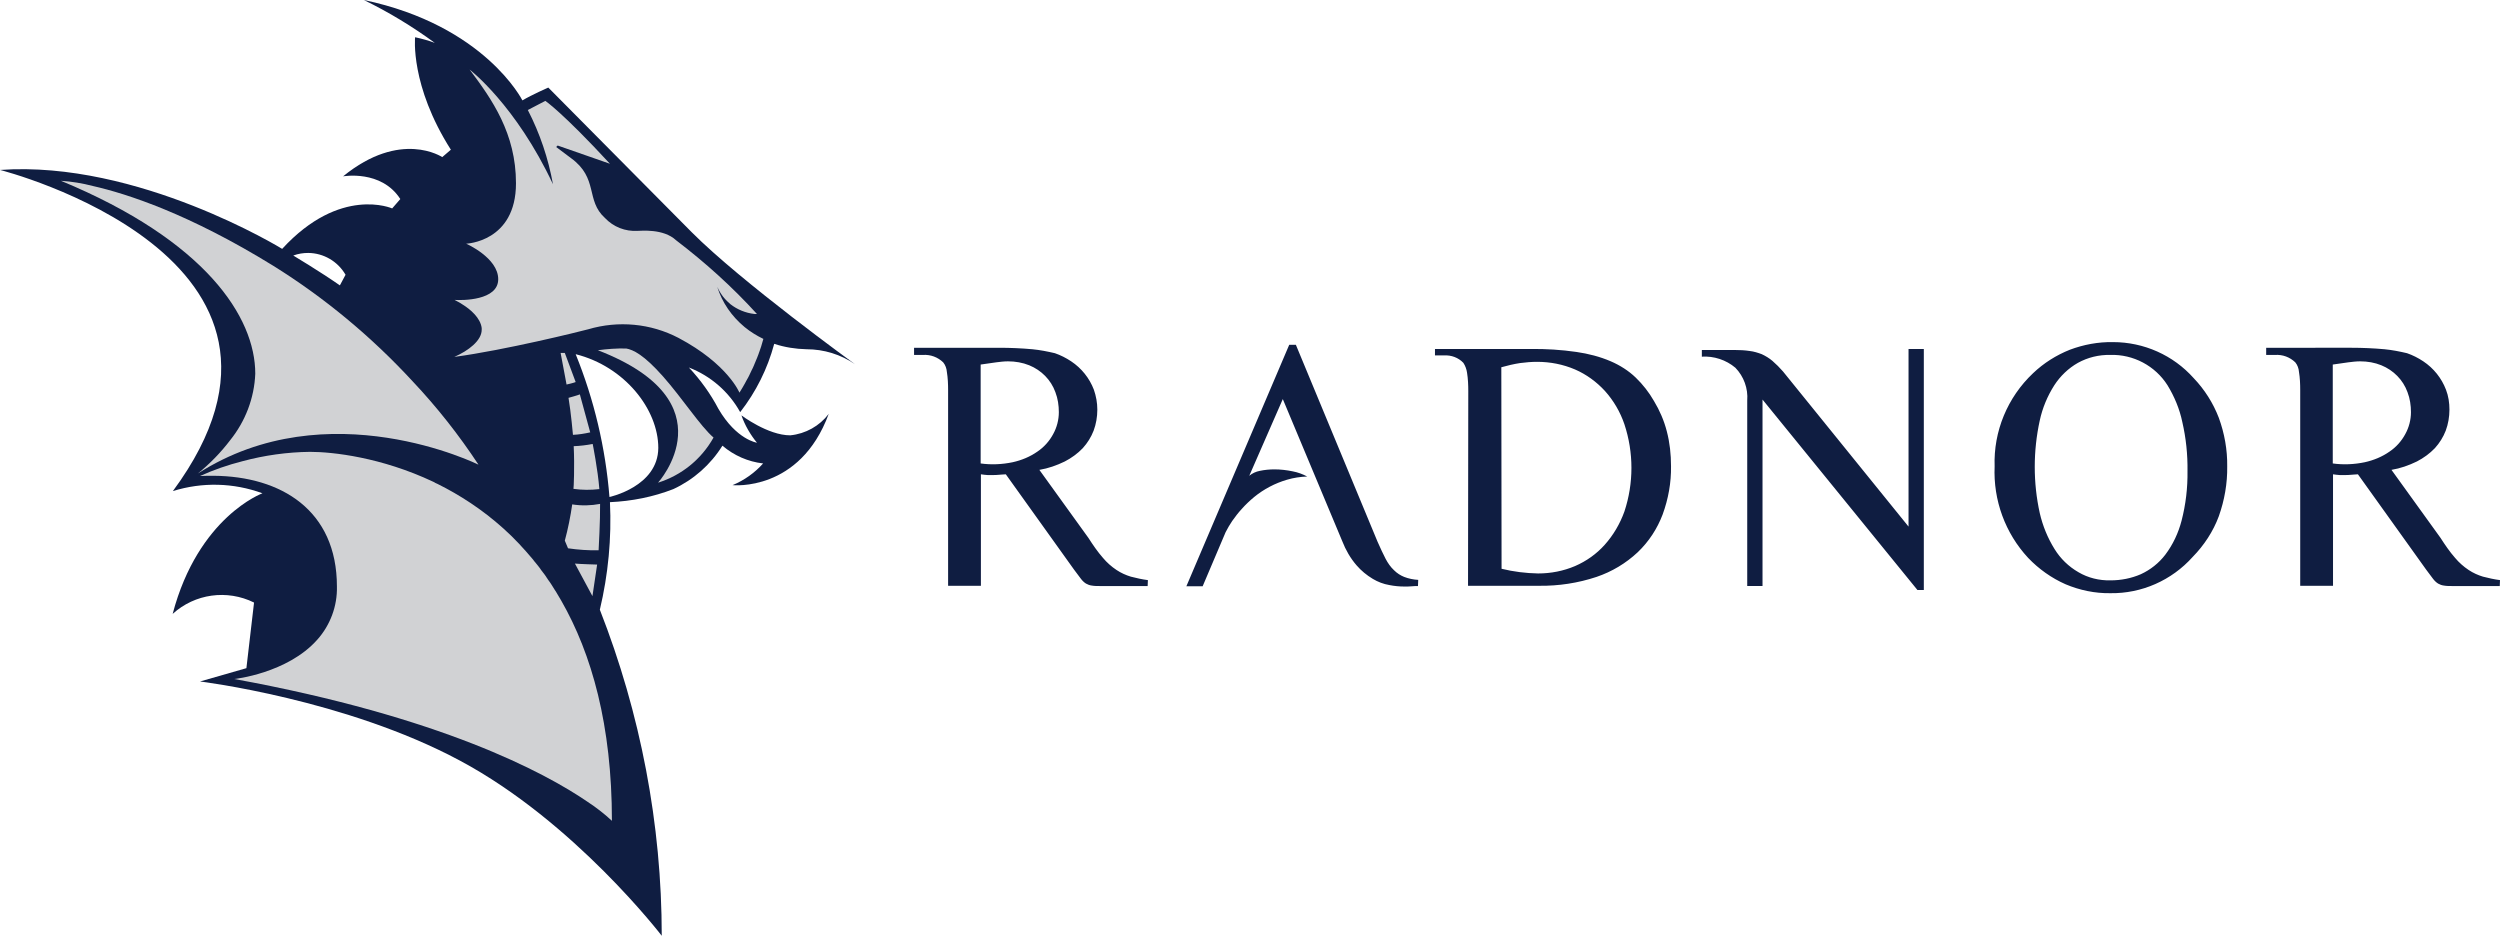 <?xml version="1.0" encoding="UTF-8" standalone="no"?>
<svg
   xmlns:dc="http://purl.org/dc/elements/1.1/"
   xmlns:cc="http://creativecommons.org/ns#"
   xmlns:rdf="http://www.w3.org/1999/02/22-rdf-syntax-ns#"
   xmlns:svg="http://www.w3.org/2000/svg"
   xmlns="http://www.w3.org/2000/svg"
   xmlns:sodipodi="http://sodipodi.sourceforge.net/DTD/sodipodi-0.dtd"
   xmlns:inkscape="http://www.inkscape.org/namespaces/inkscape"
   class="svg svg--logo fill-white w-28 lg:w-32 xl:w-44 max-w-full"
   viewBox="0 0 1000 374.309"
   stroke-miterlimit="2"
   aria-hidden="true"
   focusable="false"
   role="img"
   version="1.1"
   id="svg148"
   sodipodi:docname="A.svg"
   width="1000"
   height="374.309"
   style="clip-rule:evenodd;fill-rule:evenodd;stroke-linejoin:round;stroke-miterlimit:2"
   inkscape:version="0.92.4 (5da689c313, 2019-01-14)">
  <defs
     id="defs152" />
  <sodipodi:namedview
     pagecolor="#ffffff"
     bordercolor="#111111"
     borderopacity="1"
     objecttolerance="10"
     gridtolerance="10"
     guidetolerance="10"
     inkscape:pageopacity="0"
     inkscape:pageshadow="2"
     inkscape:window-width="1920"
     inkscape:window-height="1017"
     id="namedview150"
     showgrid="false"
     fit-margin-top="0"
     fit-margin-left="0"
     fit-margin-right="0"
     fit-margin-bottom="0"
     inkscape:zoom="0.46164171"
     inkscape:cx="17.919127"
     inkscape:cy="-12.75941"
     inkscape:window-x="1912"
     inkscape:window-y="-8"
     inkscape:window-maximized="1"
     inkscape:current-layer="svg148" />
  <path
     style="fill:#0f1d41;fill-opacity:1;fill-rule:nonzero;stroke-width:0.987"
     d="M 145.521 0 C 155.486 4.834 165.054 10.655 173.934 17.166 C 171.368 16.179 168.705 15.488 166.041 14.896 C 166.041 14.896 163.97 34.135 180.348 59.885 L 176.895 62.846 C 176.895 62.846 160.32 51.697 137.234 70.541 C 137.234 70.541 152.526 67.778 160.123 79.617 L 156.867 83.367 C 156.867 83.367 136.149 74.192 112.865 99.547 C 112.865 99.547 55.15 64.028 0 67.975 C 0 67.975 138.221 102.9 69.16 196.428 C 80.9 192.777 93.43 193.074 104.973 197.316 C 104.973 197.316 79.321 206.689 69.061 245.561 C 77.94 237.471 90.863 235.694 101.617 241.021 L 98.561 267.266 L 80.012 272.592 C 80.012 272.592 138.221 279.696 183.998 304.262 C 229.775 328.729 264.699 374.309 264.699 374.309 C 264.699 329.715 256.216 285.418 239.938 243.883 C 243.292 229.775 244.673 215.273 243.982 200.869 C 252.664 200.475 261.248 198.796 269.338 195.639 C 277.428 191.89 284.235 185.872 288.971 178.275 C 293.608 182.222 299.23 184.688 305.248 185.379 C 301.894 189.128 297.751 192.087 293.016 194.061 C 293.016 194.061 319.949 196.922 331.492 165.549 C 327.842 170.383 322.218 173.539 316.102 174.131 C 307.124 174.131 296.566 166.141 296.566 166.141 C 297.948 170.087 300.117 173.836 302.781 177.092 C 302.781 177.092 294.593 175.908 287.391 163.576 C 284.234 157.558 280.19 151.933 275.553 147 C 284.235 150.354 291.536 156.669 296.074 164.857 C 302.388 156.767 307.024 147.494 309.688 137.529 C 313.831 138.911 318.272 139.601 322.613 139.699 C 329.519 139.699 336.327 141.772 342.049 145.719 C 342.049 145.719 296.469 112.767 276.639 92.838 C 256.907 72.909 219.316 35.023 219.316 35.023 C 219.316 35.023 212.807 37.885 208.959 40.154 C 208.959 40.154 193.963 10.162 145.521 0 z M 123.307 101.178 C 129.305 101.229 135.039 104.431 138.221 109.906 L 135.951 114.148 C 127.861 108.525 117.305 102.209 117.305 102.209 C 119.278 101.494 121.307 101.161 123.307 101.178 z M 230.268 141.674 C 249.901 146.607 263.318 163.773 263.318 179.164 C 263.22 194.653 243.785 198.797 243.785 198.797 C 242.207 179.164 237.667 159.926 230.268 141.674 z "
     id="path213" />
  <path
     inkscape:connector-curvature="0"
     id="path211"
     d="m 199.388,111.681 c 0,8.485 -14.404,8.386 -17.463,8.287 3.058,0.099 17.463,0.197 17.463,-8.287 z"
     style="fill:#d1d2d4;fill-opacity:1;fill-rule:nonzero;stroke-width:0.987" />
  <path
     inkscape:connector-curvature="0"
     id="path209"
     d="m 192.68,131.906 v -0.691 c -0.493,-4.045 -4.538,-7.498 -7.597,-9.373 -0.691,-0.493 -1.381,-0.888 -1.973,-1.184 -0.789,-0.395 -1.283,-0.691 -1.283,-0.691 3.058,0.197 17.463,0.296 17.463,-8.287 0,-8.583 -12.826,-14.207 -12.826,-14.207 0,0 19.929,-0.691 19.929,-24.171 0,-19.929 -9.57,-33.544 -18.548,-45.481 0,0 18.449,14.108 33.346,45.876 -1.875,-10.359 -5.229,-20.324 -10.063,-29.696 l 7.005,-3.65 c 0,0 6.807,4.538 25.848,25.158 l -20.916,-7.301 -0.592,0.592 c 0,0 2.269,1.677 5.919,4.44 11.148,8.09 5.722,16.871 13.615,23.974 3.354,3.552 8.09,5.426 13.023,5.13 1.283,0 10.359,-0.987 15.391,3.749 11.642,8.879 22.494,18.646 32.36,29.499 h -0.987 c -3.552,-0.395 -6.906,-1.776 -9.669,-3.946 l -0.296,-0.296 c -1.283,-1.085 -2.466,-2.368 -3.354,-3.749 -0.493,-0.691 -0.888,-1.48 -1.283,-2.269 l -0.296,-0.592 c 1.973,6.314 5.821,11.839 10.951,16.081 2.269,1.875 4.834,3.453 7.498,4.736 0,0 -0.296,1.085 -0.888,3.058 -1.776,5.426 -4.144,10.655 -7.005,15.687 2.861,-4.933 5.229,-10.162 7.005,-15.687 -2.17,6.511 -5.032,12.628 -8.682,18.449 0,0 -4.637,-11.444 -24.369,-21.902 -11.148,-5.821 -24.073,-7.005 -36.109,-3.453 -3.256,0.888 -33.544,8.386 -53.571,11.05 5.624,-2.466 10.951,-6.511 10.951,-10.852 z"
     style="fill:#d1d2d4;fill-opacity:1;fill-rule:nonzero;stroke-width:0.987" />
  <path
     inkscape:connector-curvature="0"
     id="path207"
     d="m 305.249,135.754 c -2.664,-1.283 -5.229,-2.861 -7.498,-4.736 2.368,1.875 4.834,3.453 7.498,4.736 z"
     style="fill:#d1d2d4;fill-opacity:1;fill-rule:nonzero;stroke-width:0.987" />
  <path
     inkscape:connector-curvature="0"
     id="path205"
     d="m 229.479,178.473 c 2.565,-0.099 5.032,-0.395 7.597,-0.888 0,0 2.072,10.359 2.664,18.054 -3.453,0.395 -6.906,0.395 -10.359,-0.099 0.099,0 0.493,-9.077 0.099,-17.068 z"
     style="fill:#d1d2d4;fill-opacity:1;fill-rule:nonzero;stroke-width:0.987" />
  <path
     inkscape:connector-curvature="0"
     id="path203"
     d="m 229.183,173.934 c 0,0 -0.789,-8.978 -1.776,-14.799 0,0 3.946,-1.085 4.538,-1.381 l 4.144,15.193 c -2.269,0.493 -4.538,0.888 -6.906,0.987 z"
     style="fill:#d1d2d4;fill-opacity:1;fill-rule:nonzero;stroke-width:0.987" />
  <path
     inkscape:connector-curvature="0"
     id="path201"
     d="m 230.268,152.822 c -0.691,0.296 -3.453,0.987 -3.65,0.987 l -2.368,-12.628 h 1.677 z"
     style="fill:#d1d2d4;fill-opacity:1;fill-rule:nonzero;stroke-width:0.987" />
  <path
     inkscape:connector-curvature="0"
     id="path197"
     d="m 79.124,189.424 c 0,0 0.099,0 0,0 0.099,0 0.099,0 0,0 4.834,-3.946 9.175,-8.386 12.924,-13.319 6.117,-7.597 9.669,-16.871 10.063,-26.638 0,-22.593 -19.83,-53.177 -77.743,-77.151 4.341,0.296 8.583,0.987 12.727,2.072 13.911,3.157 38.674,11.247 72.119,31.867 20.62,12.826 39.365,28.414 55.841,46.271 9.767,10.359 18.548,21.508 26.342,33.346 0,0 -60.182,-29.893 -112.273,3.552 z"
     style="fill:#d1d2d4;fill-opacity:1;fill-rule:nonzero;stroke-width:0.987" />
  <path
     inkscape:connector-curvature="0"
     id="path195"
     d="m 244.771,328.335 c -3.058,-2.861 -6.413,-5.426 -9.866,-7.695 -17.068,-11.642 -58.603,-33.938 -141.18,-49.033 0,0 21.212,-2.269 33.149,-15.687 5.229,-5.821 8.09,-13.516 7.893,-21.31 0,-30.584 -22.395,-44.1 -49.329,-44.298 -1.776,0 -3.65,0 -5.426,0.099 5.426,-2.466 11.148,-4.44 16.969,-5.92 8.781,-2.368 17.956,-3.65 27.032,-3.749 9.077,0 28.512,2.17 49.23,11.938 0.296,0.099 0.592,0.296 0.888,0.493 0.296,0.099 0.592,0.296 0.888,0.395 17.66,8.781 36.109,23.185 49.526,46.764 -5.525,-9.767 -11.938,-17.956 -18.844,-24.763 6.906,6.906 13.319,15.095 18.844,24.763 12.135,21.212 20.225,49.724 20.225,88.003 z"
     style="fill:#d1d2d4;fill-opacity:1;fill-rule:nonzero;stroke-width:0.987" />
  <path
     inkscape:connector-curvature="0"
     id="path193"
     d="m 229.972,225.434 c 2.072,0.197 8.879,0.395 8.879,0.395 l -1.875,12.628 z"
     style="fill:#d1d2d4;fill-opacity:1;fill-rule:nonzero;stroke-width:0.987" />
  <path
     inkscape:connector-curvature="0"
     id="path191"
     d="m 239.444,220.107 c -4.144,0.099 -8.189,-0.197 -12.234,-0.789 l -1.283,-3.058 c 1.283,-4.736 2.269,-9.669 2.96,-14.503 3.749,0.592 7.498,0.493 11.148,-0.197 0.099,6.215 -0.592,18.548 -0.592,18.548 z"
     style="fill:#d1d2d4;fill-opacity:1;fill-rule:nonzero;stroke-width:0.987" />
  <path
     inkscape:connector-curvature="0"
     id="path187"
     d="m 263.22,193.074 c 0,0 29.302,-32.36 -24.073,-52.979 3.749,-0.493 7.498,-0.789 11.346,-0.691 2.762,0.493 7.005,2.466 14.7,11.148 7.695,8.682 15.095,20.126 20.225,24.467 -4.933,8.781 -12.826,15.095 -22.198,18.054 z"
     style="fill:#d1d2d4;fill-opacity:1;fill-rule:nonzero;stroke-width:0.987" />
  <path
     inkscape:connector-curvature="0"
     id="path185"
     d="m 845.205,136.84 c -5.92,-0.099 -11.741,0.985 -17.266,3.057 -5.426,2.17 -10.457,5.328 -14.699,9.373 -10.26,9.669 -15.884,23.284 -15.391,37.293 -0.592,13.516 4.243,26.736 13.418,36.602 4.242,4.44 9.373,8.09 14.996,10.557 5.624,2.368 11.739,3.651 17.855,3.553 12.53,0.197 24.567,-5.131 32.953,-14.504 4.538,-4.637 8.188,-10.161 10.457,-16.277 2.269,-6.413 3.454,-13.122 3.355,-19.93 0.099,-6.61 -1.086,-13.22 -3.355,-19.436 -2.269,-5.919 -5.722,-11.346 -10.062,-15.885 -8.189,-9.175 -19.929,-14.402 -32.262,-14.402 z m -329.518,1.084 -41.141,96.586 h 6.512 l 9.174,-21.605 c 0.789,-1.579 1.677,-3.057 2.664,-4.537 1.184,-1.677 2.466,-3.356 3.848,-4.836 1.48,-1.677 3.158,-3.255 4.934,-4.734 3.848,-3.157 8.386,-5.525 13.121,-6.906 2.664,-0.789 5.327,-1.185 8.09,-1.283 -1.875,-0.987 -3.748,-1.678 -5.82,-2.072 -2.368,-0.493 -4.834,-0.789 -7.301,-0.789 -1.973,0 -3.946,0.197 -5.82,0.592 -1.579,0.296 -3.06,0.988 -4.244,1.975 l 13.418,-30.684 23.777,56.828 c 1.381,3.552 3.256,6.807 5.723,9.668 1.875,2.17 4.043,3.946 6.51,5.426 1.973,1.184 4.244,2.072 6.611,2.467 1.973,0.395 4.044,0.592 6.018,0.592 1.085,0 2.072,-9.6e-4 3.059,-0.1 0.888,-0.099 1.677,-0.098 2.367,-0.098 l 0.1,-2.467 c -1.875,-0.099 -3.847,-0.493 -5.623,-1.184 -1.48,-0.592 -2.861,-1.48 -4.045,-2.664 -1.381,-1.283 -2.468,-2.86 -3.355,-4.537 -0.987,-1.875 -2.072,-4.242 -3.256,-6.906 L 518.35,137.924 Z m -150.061,1.184 v 2.861 h 3.553 c 3.058,-0.197 5.919,0.889 8.09,2.961 0.888,1.085 1.38,2.466 1.479,3.848 0.395,2.368 0.494,4.834 0.494,7.301 v 78.234 h 13.121 v -44.592 c 0.987,0.197 1.875,0.196 2.664,0.295 h 2.17 c 0.691,0 1.48,10e-4 2.27,-0.098 0.789,-0.099 1.776,-0.099 2.861,-0.197 l 27.328,38.18 c 1.085,1.48 1.973,2.665 2.664,3.553 0.592,0.789 1.283,1.479 2.072,1.973 0.691,0.395 1.48,0.69 2.27,0.789 1.085,0.197 2.171,0.197 3.256,0.197 h 19.139 l 0.1,-2.367 c -2.269,-0.296 -4.539,-0.791 -6.809,-1.383 -1.973,-0.592 -3.947,-1.478 -5.723,-2.662 -2.072,-1.381 -3.847,-2.961 -5.426,-4.836 -2.17,-2.466 -4.044,-5.228 -5.82,-7.99 l -19.633,-27.23 c 3.552,-0.592 6.906,-1.775 10.162,-3.354 2.664,-1.381 5.129,-3.158 7.201,-5.328 1.875,-2.072 3.355,-4.439 4.342,-7.004 0.987,-2.664 1.479,-5.526 1.479,-8.387 0,-2.762 -0.493,-5.425 -1.381,-7.99 -1.776,-4.637 -4.933,-8.583 -9.076,-11.346 -2.072,-1.381 -4.243,-2.467 -6.512,-3.256 -2.96,-0.691 -5.918,-1.284 -8.977,-1.58 -4.44,-0.395 -8.881,-0.592 -13.32,-0.592 z m 540.846,0 v 2.861 h 3.551 c 3.058,-0.197 5.919,0.889 8.09,2.961 0.888,1.085 1.382,2.466 1.48,3.848 0.395,2.368 0.492,4.834 0.492,7.301 v 78.234 h 13.123 v -44.592 c 0.987,0.197 1.875,0.196 2.664,0.295 h 2.17 c 0.691,0 1.48,10e-4 2.27,-0.098 0.789,-0.099 1.774,-0.099 2.859,-0.197 l 27.33,38.18 c 1.085,1.48 1.972,2.665 2.662,3.553 0.592,0.789 1.283,1.479 2.072,1.973 0.691,0.395 1.48,0.69 2.27,0.789 1.085,0.197 2.171,0.197 3.256,0.197 h 19.139 L 1000,232.045 c -2.269,-0.296 -4.537,-0.791 -6.807,-1.383 -1.973,-0.592 -3.947,-1.478 -5.723,-2.662 -2.072,-1.381 -3.847,-2.961 -5.426,-4.836 -2.17,-2.466 -4.046,-5.228 -5.822,-7.99 l -19.633,-27.23 c 3.552,-0.592 6.906,-1.775 10.162,-3.354 2.664,-1.381 5.131,-3.158 7.203,-5.328 1.875,-2.072 3.353,-4.439 4.34,-7.004 0.987,-2.664 1.48,-5.526 1.48,-8.387 0,-2.762 -0.394,-5.425 -1.381,-7.99 -1.776,-4.637 -4.934,-8.583 -9.078,-11.346 -2.072,-1.381 -4.241,-2.467 -6.51,-3.256 -2.96,-0.691 -5.92,-1.284 -8.979,-1.58 -4.44,-0.395 -8.879,-0.592 -13.318,-0.592 z m -332.479,0.494 v 2.564 h 3.551 c 2.96,-0.197 5.822,0.889 7.795,2.961 0.789,1.184 1.281,2.564 1.479,3.945 0.395,2.466 0.494,4.934 0.494,7.4 l -0.098,77.84 h 28.412 c 7.794,0.099 15.589,-1.084 22.988,-3.551 6.117,-2.072 11.739,-5.426 16.475,-9.865 4.44,-4.242 7.794,-9.374 9.965,-15.096 2.269,-6.215 3.454,-12.726 3.355,-19.336 0,-4.736 -0.494,-9.374 -1.678,-13.912 -1.085,-4.242 -2.862,-8.386 -5.131,-12.135 -1.973,-3.453 -4.44,-6.611 -7.301,-9.373 -2.861,-2.762 -6.313,-4.931 -9.963,-6.51 -4.341,-1.875 -8.979,-3.059 -13.715,-3.75 -6.117,-0.888 -12.331,-1.282 -18.547,-1.184 z m 189.424,0 v 71.033 l -50.217,-62.055 c -1.283,-1.48 -2.762,-2.96 -4.242,-4.242 -1.283,-1.085 -2.762,-1.973 -4.242,-2.664 -1.579,-0.592 -3.159,-1.086 -4.836,-1.283 -1.973,-0.296 -4.044,-0.395 -6.018,-0.395 h -13.121 v 2.664 c 4.834,-0.296 9.669,1.282 13.418,4.439 3.354,3.453 5.129,8.287 4.734,13.121 v 74.191 h 6.117 v -74.586 l 61.957,76.164 h 2.566 v -96.389 z m 80.701,2.367 c 9.175,-0.296 17.956,4.341 22.889,12.135 2.762,4.538 4.835,9.472 5.92,14.701 1.48,6.413 2.171,13.023 2.072,19.633 0.099,6.709 -0.69,13.319 -2.367,19.83 -1.283,4.933 -3.453,9.57 -6.512,13.615 -2.565,3.354 -5.92,6.017 -9.768,7.793 -3.848,1.677 -7.991,2.467 -12.135,2.467 -4.538,0.099 -8.979,-0.987 -12.826,-3.256 -3.946,-2.269 -7.203,-5.426 -9.57,-9.273 -2.762,-4.44 -4.734,-9.274 -5.918,-14.404 -2.664,-12.135 -2.664,-24.762 0,-36.996 1.085,-5.032 3.058,-9.768 5.82,-14.109 2.368,-3.65 5.623,-6.806 9.471,-8.977 3.946,-2.17 8.386,-3.257 12.924,-3.158 z m -440.902,2.566 c 2.861,0 5.821,0.493 8.484,1.578 4.834,1.973 8.681,5.821 10.457,10.754 0.987,2.565 1.381,5.326 1.381,7.99 0,3.058 -0.788,6.117 -2.268,8.781 -1.48,2.762 -3.651,5.228 -6.314,7.004 -2.96,2.072 -6.315,3.453 -9.867,4.242 -4.242,0.888 -8.582,1.086 -12.824,0.494 v -39.562 c 2.269,-0.296 4.34,-0.591 6.215,-0.887 1.579,-0.197 3.158,-0.395 4.736,-0.395 z m 540.844,0 c 2.96,0 5.821,0.493 8.484,1.578 4.834,1.973 8.683,5.821 10.459,10.754 0.987,2.565 1.381,5.326 1.381,7.99 0,3.058 -0.79,6.117 -2.27,8.781 -1.48,2.762 -3.651,5.228 -6.314,7.004 -2.96,2.072 -6.314,3.453 -9.865,4.242 -4.242,0.888 -8.584,1.086 -12.826,0.494 v -39.562 c 2.269,-0.296 4.34,-0.591 6.215,-0.887 1.579,-0.197 3.158,-0.395 4.736,-0.395 z m -329.223,0.197 c 5.229,0 10.359,0.987 15.193,3.059 4.538,1.973 8.583,4.932 11.938,8.582 3.453,3.848 6.118,8.385 7.795,13.318 3.749,11.346 3.749,23.58 0,34.926 -1.776,4.933 -4.44,9.471 -7.893,13.318 -3.256,3.65 -7.302,6.511 -11.84,8.484 -4.637,1.973 -9.669,2.961 -14.799,2.961 -4.933,-0.099 -9.767,-0.691 -14.602,-1.875 l -0.098,-80.604 c 2.466,-0.691 4.933,-1.283 7.498,-1.678 2.269,-0.296 4.537,-0.492 6.807,-0.492 z"
     style="fill:#0f1d41;fill-opacity:1;fill-rule:nonzero;stroke-width:0.987" />
</svg>
